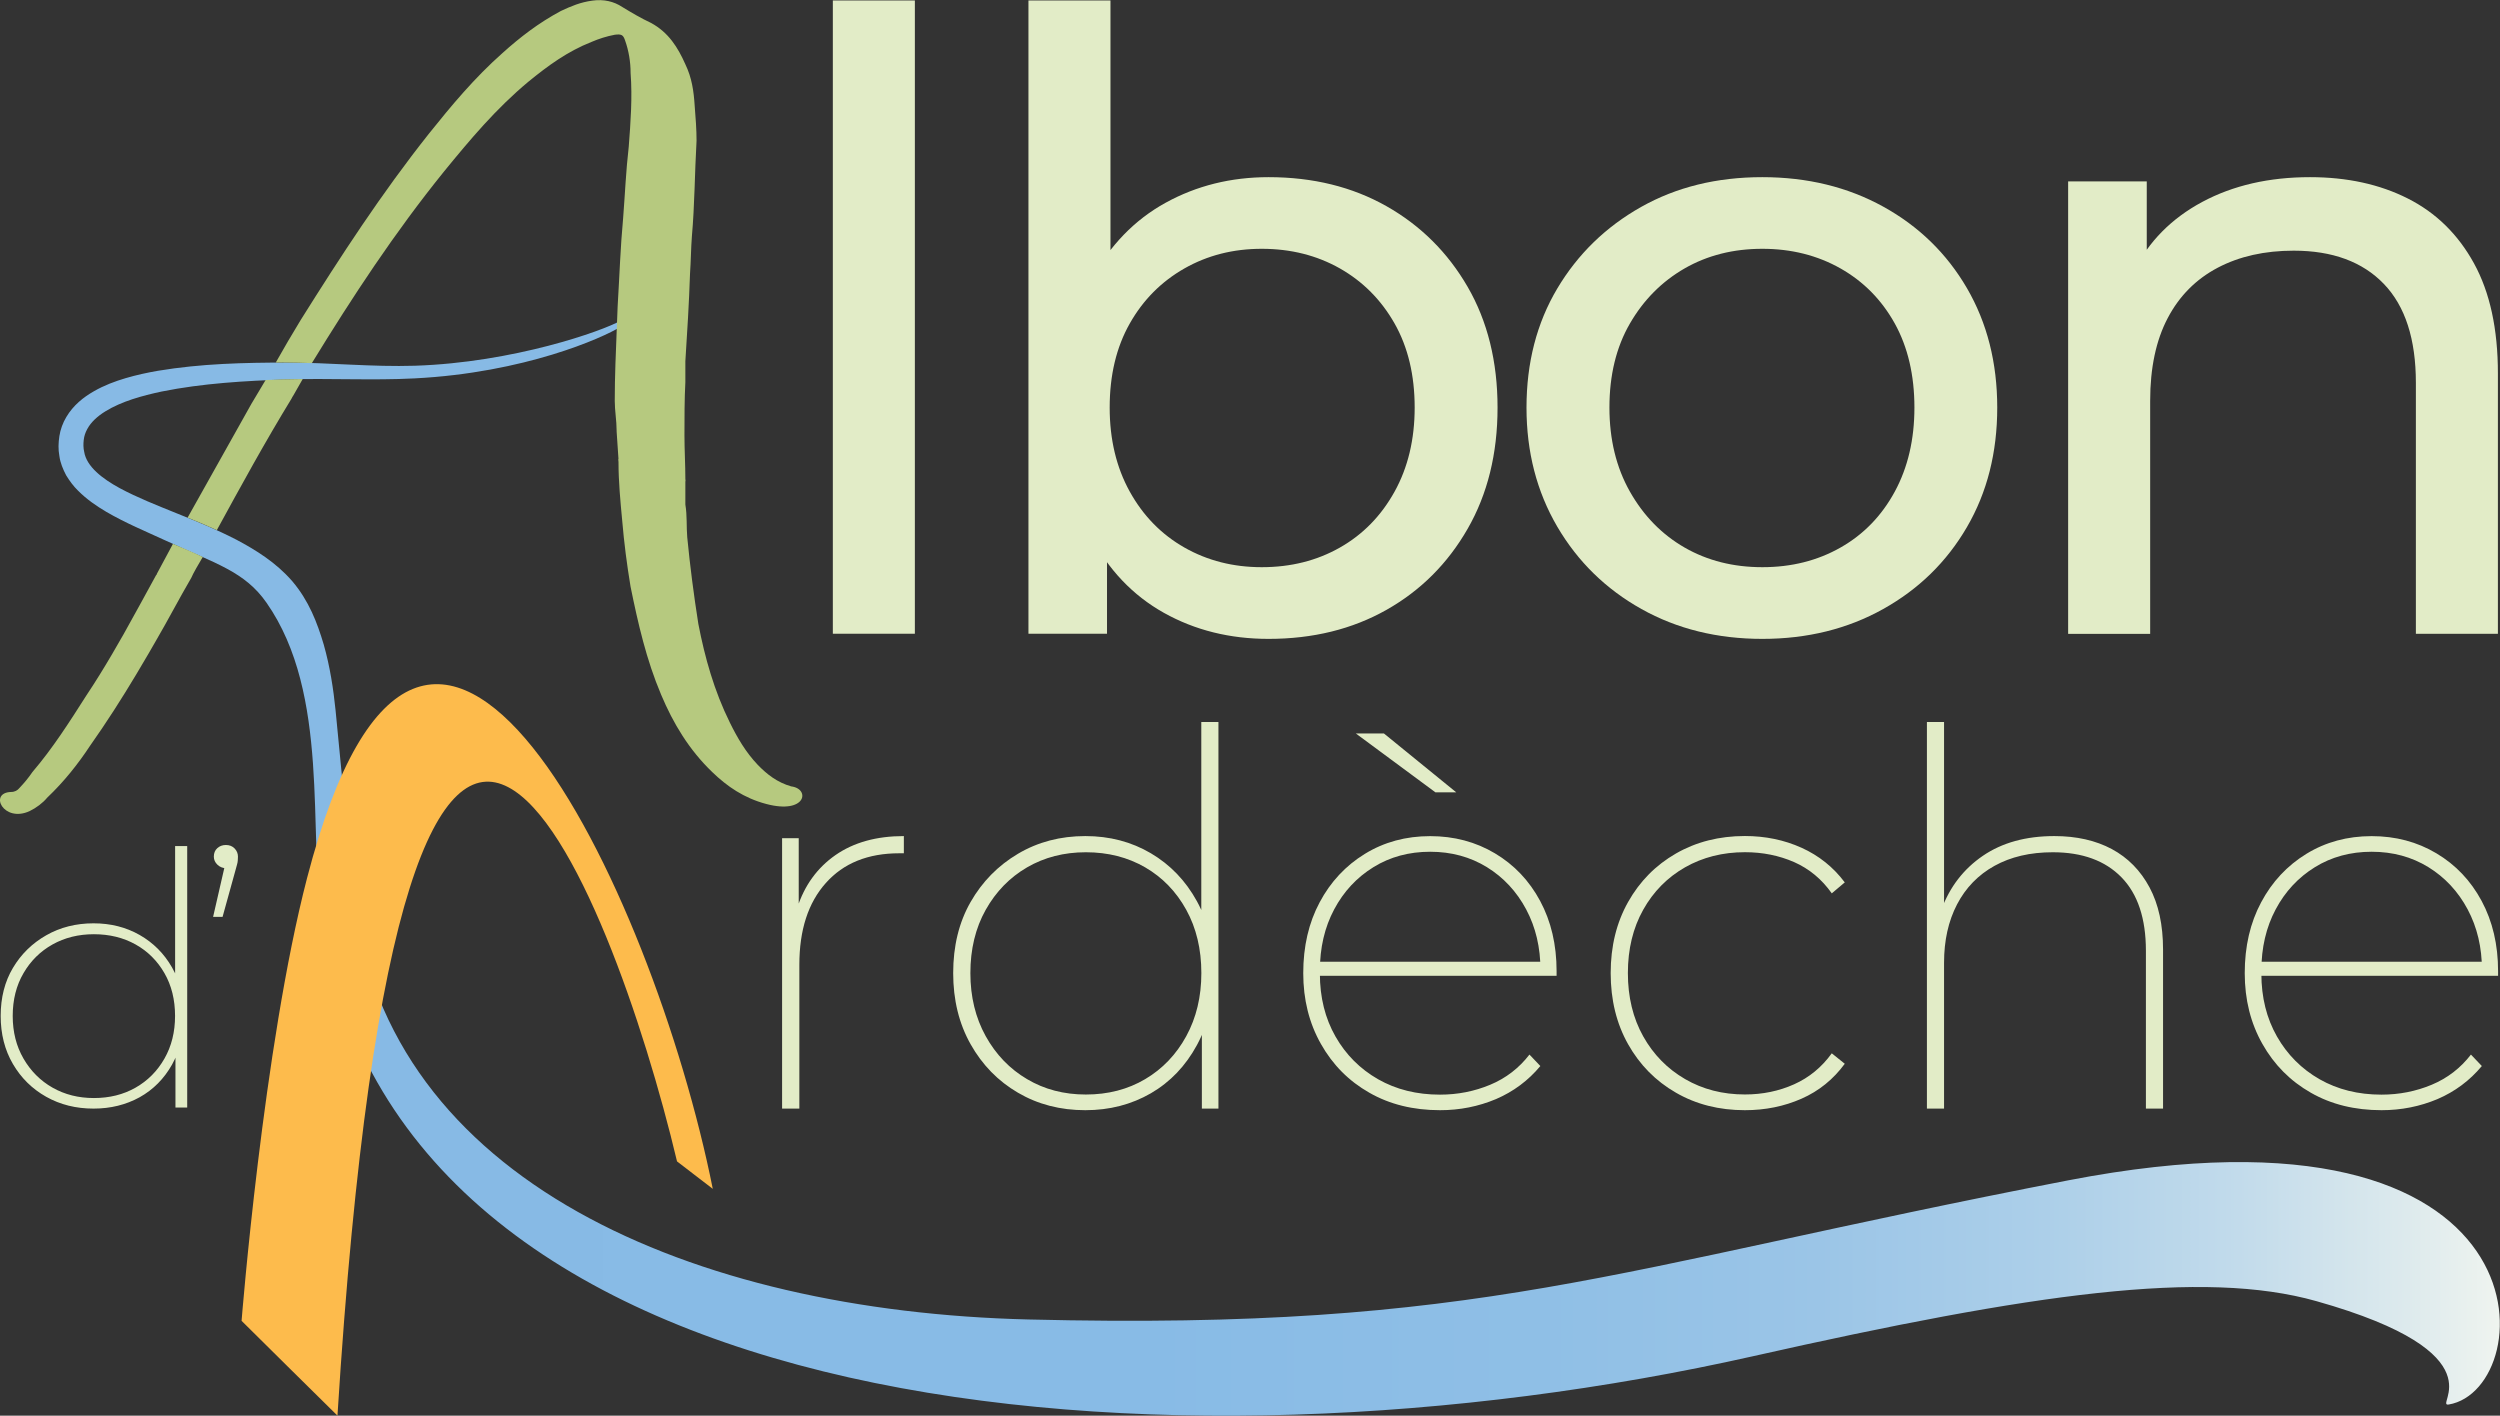 <?xml version="1.0" encoding="utf-8"?>
<!-- Generator: Adobe Illustrator 28.3.0, SVG Export Plug-In . SVG Version: 6.00 Build 0)  -->
<svg version="1.1" id="LOGO_CMJN_FOND_CLAIR" xmlns="http://www.w3.org/2000/svg" xmlns:xlink="http://www.w3.org/1999/xlink"
	 x="0px" y="0px" viewBox="0 0 440.42 249.4" style="enable-background:new 0 0 440.42 249.4;" xml:space="preserve">
<rect x="0" y="0" width="440.42" height="249.4" fill="#333333" stroke="none"/>
<style type="text/css">
	.st0{display:none;fill:#34535A;}
	.st1{fill:url(#Rivière_00000121280475492211706320000010564014437671299749_);}
	.st2{fill:#B6C97F;}
	.st3{fill:#FDBB4C;}
	.st4{fill:#E2ECC7;}
</style>
<polygon class="st0" points="477.06,279.78 -29.06,279.78 -30.01,-31.2 476.11,-31.2 "/>
<linearGradient id="Rivière_00000133490766660402529880000017362441372309513348_" gradientUnits="userSpaceOnUse" x1="10.316" y1="152.927" x2="440.396" y2="152.927">
	<stop  offset="0" style="stop-color:#87BAE5"/>
	<stop  offset="0.446" style="stop-color:#88BBE6"/>
	<stop  offset="0.606" style="stop-color:#8FBFE6"/>
	<stop  offset="0.721" style="stop-color:#9BC5E7"/>
	<stop  offset="0.814" style="stop-color:#ACCFE9"/>
	<stop  offset="0.893" style="stop-color:#C2DBEB"/>
	<stop  offset="0.962" style="stop-color:#DDEAED"/>
	<stop  offset="1" style="stop-color:#EFF4EF"/>
</linearGradient>
<path id="Rivière_00000091013066893129988760000015581338904836009914_" style="fill:url(#Rivière_00000133490766660402529880000017362441372309513348_);" d="
	M109.4,56.46c-3.23,1.86-18.98,7.41-36.3,7.97c-7.49,0.24-15-0.55-22.54-0.56c-7.54,0.01-15.12,0.18-22.73,1.45
	c-1.9,0.33-3.8,0.74-5.7,1.3c-1.89,0.56-3.79,1.27-5.61,2.32c-1.81,1.03-3.62,2.46-4.84,4.53c-0.61,1.02-1.04,2.18-1.22,3.36
	c-0.18,1.19-0.22,2.31,0,3.51c0.16,1.21,0.64,2.34,1.19,3.39c0.61,1,1.3,1.93,2.08,2.69c1.55,1.56,3.26,2.72,4.98,3.74
	c3.45,2.01,6.98,3.46,10.38,5.03c9.03,4.15,14.03,5.51,17.86,10.99c11.3,16.17,7.26,40.57,9.8,56.48
	c14.13,88.51,149.28,99.4,252.09,76.26c49.46-11.14,79.32-15.32,99.23-9.7c32.86,9.27,20.55,18.68,23.32,18.21
	c16.17-2.72,19.23-56.17-67.04-39.49c-81.12,15.68-103.08,26.48-183.17,24.51c-59.2-1.45-112.95-24.43-118.81-74.08
	c-0.4-3.39-2.48-25.48-3.25-33.19c-0.39-3.85-0.99-7.75-2.09-11.63c-1.15-3.87-2.61-7.71-5.55-11.17c-2.87-3.29-6.38-5.47-9.85-7.31
	c-3.49-1.8-7.05-3.25-10.53-4.65c-3.48-1.41-6.92-2.76-10.02-4.43c-3.04-1.66-5.84-3.79-6.25-6.4c-0.16-0.64-0.16-1.43-0.08-2.08
	c0.07-0.68,0.29-1.32,0.62-1.92c0.64-1.21,1.81-2.28,3.22-3.14c2.83-1.74,6.39-2.73,9.92-3.48c7.16-1.44,14.64-1.88,22.08-2.13
	c7.46-0.23,14.96,0.21,22.46-0.18c19.33-0.99,33.09-7.11,36.29-9.1L109.4,56.46z"/>
<g id="Montagne">
	<path class="st2" d="M27.64,101.08c0,0,0,0.14-0.16,0.28c-1.9,3.46-3.76,6.91-5.69,10.34l-2.03,3.52
		c-1.45,2.47-2.95,4.91-4.56,7.32c-2.95,4.63-5.89,9.26-9.49,13.47c-0.66,0.98-1.47,1.96-2.29,2.81c-0.33,0.42-0.82,0.7-1.47,0.7
		c-4,0.12-1.32,5.48,3.27,3.37c1.15-0.56,2.29-1.4,3.11-2.38c2.95-2.81,5.4-5.89,7.53-9.12c2.91-4.12,5.58-8.31,8.13-12.56
		l2.18-3.69c0.44-0.75,0.87-1.51,1.31-2.27c2.13-3.65,4.09-7.43,6.22-11.08c0.24-0.62,1.4-2.64,2.02-3.66
		c-1.68-0.84-3.49-1.54-5.25-2.32L27.64,101.08z"/>
	<path class="st2" d="M46.79,66.95l-2.26,3.79c-0.07,0.12-0.14,0.23-0.2,0.33L33.05,91.19c1.71,0.7,3.44,1.41,5.15,2.2
		c4.28-7.84,8.46-15.48,13.16-23.17c0.09-0.21,0.2-0.38,0.31-0.54l1.66-2.91c-1.14,0.01-2.27,0.03-3.41,0.06
		C48.88,66.86,47.83,66.9,46.79,66.95z"/>
	<path class="st2" d="M54.94,63.97c7.11-11.61,14.54-22.94,23.26-33.73c4.58-5.61,9.16-11.08,14.89-15.85
		c3.44-2.81,6.87-5.33,11.13-7.01c1.31-0.56,2.62-0.98,4.09-1.26c1.15-0.14,1.47,0,1.8,0.98c0.65,1.82,0.98,3.79,0.98,5.75
		c0.33,4.35,0,8.7-0.33,13.04c-0.49,4.21-0.65,8.28-0.98,12.48c-0.48,5.11-0.65,10.35-0.97,15.59l-0.11,2.83c0,0.02,0,0.04,0,0.06
		l-0.03,0.7c0,0,0,0,0,0c-0.17,4.36-0.37,8.73-0.37,13.09c0,1.68,0.33,3.51,0.33,5.19c0,0.06,0,0.12,0,0.18l0.33,4.91l-0.06-0.01
		c0.04,0.17,0.06,0.35,0.06,0.54c0,3.37,0.33,6.87,0.65,10.24c0.33,3.93,0.82,7.71,1.47,11.64c1.31,6.45,2.78,12.9,5.4,19.08
		c2.13,5.05,4.91,9.68,9,13.61c2.62,2.53,5.58,4.57,9.49,5.61c7.06,1.89,7.82-2.67,4.42-3.09c-2.45-0.7-4.25-2.1-5.89-3.79
		c-2.13-2.24-3.6-4.77-4.91-7.43c-2.78-5.61-4.42-11.5-5.56-17.39c-0.82-5.19-1.47-10.24-1.96-15.29c-0.16-1.82,0-3.79-0.33-5.75
		v-4.03l0.03-0.23c-0.01-0.08-0.03-0.15-0.03-0.23c0-2.52-0.16-5.19-0.16-7.71c0-3.09,0-6.31,0.16-9.4c0-1.12,0-2.38,0-3.65
		c0.33-5.19,0.65-10.24,0.82-15.43c0.16-2.24,0.16-4.35,0.33-6.59c0.49-5.47,0.49-11.08,0.82-16.83c0-1.96-0.16-4.07-0.33-6.17
		c-0.16-2.53-0.49-4.91-1.64-7.29c-1.31-2.95-2.95-5.61-6.05-7.29c-1.8-0.84-3.44-1.82-5.07-2.81c-1.47-0.98-3.27-1.4-5.24-1.12
		c-2.13,0.28-3.76,0.98-5.56,1.82c-3.93,2.1-7.2,4.63-10.31,7.43c-4.91,4.35-9,9.26-12.93,14.17C67.24,34.03,60.04,45.11,53,56.33
		c-1.56,2.56-3,5.01-4.42,7.54c0.43,0,0.87-0.01,1.3-0.01C51.57,63.87,53.26,63.91,54.94,63.97z"/>
</g>
<path id="Pont" class="st3" d="M54.09,154.7c21.21-81.72,60.96,2.06,71.48,54.74l-6.3-4.84c-11.38-47.9-48.05-142.87-59.82,44.79
	c0,0.03-16.89-16.7-16.89-16.7S46.38,184.39,54.09,154.7z"/>
<g>
	<path class="st4" d="M146.72,111.65V0.08h14.45v111.56H146.72z"/>
	<path class="st4" d="M181.18,111.65V0.08h14.45v53.08l-1.51,18.49l0.9,18.49v21.5H181.18z M223.48,112.55
		c-6.83,0-12.97-1.53-18.44-4.59c-5.47-3.06-9.78-7.59-12.94-13.61c-3.16-6.01-4.74-13.53-4.74-22.55c0-9.02,1.63-16.54,4.89-22.55
		c3.26-6.01,7.62-10.52,13.09-13.53c5.47-3.01,11.51-4.51,18.14-4.51c7.83,0,14.75,1.71,20.77,5.11c6.02,3.41,10.79,8.15,14.3,14.21
		c3.51,6.07,5.27,13.16,5.27,21.28c0,8.12-1.76,15.24-5.27,21.35c-3.51,6.12-8.28,10.88-14.3,14.28
		C238.23,110.84,231.31,112.55,223.48,112.55z M222.28,99.92c5.12,0,9.71-1.15,13.77-3.46c4.06-2.3,7.27-5.59,9.63-9.85
		c2.36-4.26,3.54-9.2,3.54-14.81c0-5.71-1.18-10.65-3.54-14.81c-2.36-4.16-5.57-7.39-9.63-9.7c-4.06-2.3-8.66-3.46-13.77-3.46
		c-5.02,0-9.56,1.15-13.62,3.46c-4.06,2.31-7.28,5.54-9.63,9.7c-2.36,4.16-3.54,9.1-3.54,14.81c0,5.61,1.18,10.55,3.54,14.81
		c2.36,4.26,5.57,7.54,9.63,9.85C212.72,98.77,217.26,99.92,222.28,99.92z"/>
	<path class="st4" d="M310.47,112.55c-7.93,0-15.03-1.75-21.3-5.26c-6.27-3.51-11.21-8.34-14.83-14.51
		c-3.61-6.17-5.42-13.16-5.42-20.97c0-7.92,1.81-14.91,5.42-20.98c3.61-6.06,8.53-10.85,14.75-14.36
		c6.22-3.51,13.34-5.26,21.37-5.26c7.93,0,15.03,1.73,21.3,5.19c6.27,3.46,11.19,8.25,14.75,14.36c3.56,6.12,5.34,13.13,5.34,21.05
		c0,7.92-1.78,14.94-5.34,21.05c-3.56,6.12-8.48,10.93-14.75,14.43C325.5,110.79,318.4,112.55,310.47,112.55z M310.47,99.92
		c5.12,0,9.71-1.15,13.77-3.46c4.06-2.3,7.25-5.59,9.56-9.85c2.31-4.26,3.46-9.2,3.46-14.81c0-5.71-1.16-10.65-3.46-14.81
		c-2.31-4.16-5.49-7.39-9.56-9.7c-4.06-2.3-8.66-3.46-13.77-3.46s-9.68,1.15-13.7,3.46c-4.01,2.31-7.22,5.54-9.63,9.7
		c-2.41,4.16-3.61,9.1-3.61,14.81c0,5.61,1.2,10.55,3.61,14.81c2.41,4.26,5.62,7.54,9.63,9.85
		C300.79,98.77,305.36,99.92,310.47,99.92z"/>
	<path class="st4" d="M406.95,31.21c6.52,0,12.27,1.25,17.23,3.76c4.97,2.51,8.85,6.31,11.66,11.43c2.81,5.11,4.21,11.58,4.21,19.4
		v45.86h-14.45v-44.2c0-7.72-1.88-13.53-5.64-17.44c-3.76-3.91-9.06-5.86-15.88-5.86c-5.12,0-9.58,1-13.4,3.01
		c-3.81,2.01-6.75,4.96-8.8,8.87c-2.06,3.91-3.09,8.77-3.09,14.58v41.05h-14.45V31.96h13.85v21.5l-2.26-5.71
		c2.61-5.21,6.62-9.27,12.04-12.18C393.41,32.66,399.73,31.21,406.95,31.21z"/>
</g>
<g>
	<path class="st4" d="M16.48,195.3c-3.09,0-5.87-0.69-8.34-2.08c-2.47-1.39-4.42-3.31-5.86-5.77c-1.44-2.46-2.16-5.29-2.16-8.47
		c0-3.23,0.72-6.05,2.16-8.47c1.44-2.42,3.39-4.33,5.86-5.74c2.47-1.41,5.25-2.11,8.34-2.11c3.01,0,5.71,0.68,8.12,2.05
		c2.4,1.37,4.3,3.27,5.7,5.71c1.4,2.44,2.09,5.3,2.09,8.57c0,3.23-0.7,6.08-2.09,8.57c-1.4,2.48-3.3,4.4-5.7,5.74
		C22.19,194.63,19.48,195.3,16.48,195.3z M16.54,193.44c2.75,0,5.2-0.61,7.34-1.83c2.15-1.22,3.84-2.93,5.09-5.12
		c1.25-2.19,1.87-4.7,1.87-7.51c0-2.86-0.62-5.37-1.87-7.54c-1.25-2.17-2.94-3.86-5.09-5.06c-2.15-1.2-4.6-1.8-7.34-1.8
		c-2.71,0-5.13,0.6-7.28,1.8s-3.86,2.89-5.12,5.06c-1.27,2.17-1.9,4.69-1.9,7.54c0,2.81,0.63,5.32,1.9,7.51
		c1.27,2.19,2.97,3.9,5.12,5.12C11.41,192.83,13.83,193.44,16.54,193.44z M30.91,195.11v-11.3l0.58-4.9l-0.64-4.9v-24.96h2.13v46.06
		H30.91z"/>
	<path class="st4" d="M37.54,161.53l2.25-9.81l0.13,1.24c-0.64,0-1.18-0.21-1.61-0.62c-0.43-0.41-0.64-0.89-0.64-1.43
		c0-0.62,0.2-1.12,0.61-1.49c0.41-0.37,0.91-0.56,1.51-0.56c0.64,0,1.16,0.21,1.55,0.62c0.39,0.41,0.58,0.89,0.58,1.43
		c0,0.21-0.01,0.43-0.03,0.68c-0.02,0.25-0.06,0.49-0.13,0.71s-0.14,0.51-0.23,0.84l-2.32,8.38H37.54z"/>
</g>
<g>
	<path class="st4" d="M137.78,195.3v-47.64h2.93v13.13l-0.27-0.83c1.28-3.98,3.53-7.08,6.74-9.32c3.21-2.23,7.22-3.35,12.05-3.35
		v3.03c-0.12,0-0.26,0-0.41,0c-0.15,0-0.29,0-0.41,0c-5.5,0-9.81,1.74-12.92,5.23c-3.12,3.49-4.67,8.29-4.67,14.41v25.34H137.78z"/>
	<path class="st4" d="M191.2,195.58c-4.4,0-8.35-1.02-11.87-3.08c-3.51-2.05-6.29-4.9-8.34-8.54c-2.05-3.64-3.07-7.82-3.07-12.53
		c0-4.77,1.02-8.95,3.07-12.53c2.05-3.58,4.83-6.41,8.34-8.49c3.51-2.08,7.47-3.12,11.87-3.12c4.28,0,8.12,1.01,11.55,3.03
		c3.42,2.02,6.12,4.83,8.11,8.45c1.98,3.61,2.98,7.83,2.98,12.67c0,4.77-0.99,9-2.98,12.67c-1.99,3.67-4.69,6.5-8.11,8.49
		C199.32,194.58,195.48,195.58,191.2,195.58z M191.29,192.82c3.91,0,7.39-0.9,10.45-2.71c3.05-1.8,5.47-4.33,7.24-7.57
		c1.77-3.24,2.66-6.95,2.66-11.11c0-4.22-0.89-7.94-2.66-11.15c-1.77-3.21-4.19-5.71-7.24-7.48c-3.06-1.77-6.54-2.66-10.45-2.66
		c-3.85,0-7.3,0.89-10.35,2.66c-3.06,1.78-5.48,4.27-7.29,7.48c-1.8,3.21-2.7,6.93-2.7,11.15c0,4.16,0.9,7.86,2.7,11.11
		c1.8,3.24,4.23,5.77,7.29,7.57C183.99,191.92,187.44,192.82,191.29,192.82z M211.73,195.3v-16.71l0.82-7.25l-0.92-7.25v-36.9h3.02
		v68.11H211.73z"/>
	<path class="st4" d="M253.69,195.58c-4.71,0-8.86-1.02-12.46-3.08c-3.61-2.05-6.45-4.91-8.52-8.58c-2.08-3.67-3.12-7.83-3.12-12.48
		c0-4.71,0.96-8.87,2.89-12.48c1.92-3.61,4.58-6.46,7.97-8.54c3.39-2.08,7.22-3.12,11.5-3.12c4.22,0,8.02,1.01,11.41,3.03
		s6.05,4.82,7.97,8.4c1.92,3.58,2.89,7.7,2.89,12.35c0,0.12,0,0.26,0,0.41c0,0.15,0,0.29,0,0.41h-42.61v-2.48h40.96l-1.19,1.47
		c0-3.98-0.84-7.54-2.52-10.69c-1.68-3.15-3.99-5.63-6.92-7.44c-2.93-1.8-6.26-2.71-9.99-2.71c-3.73,0-7.06,0.9-9.99,2.71
		c-2.93,1.81-5.24,4.28-6.92,7.44c-1.68,3.15-2.52,6.75-2.52,10.79v0.55c0,4.16,0.92,7.85,2.75,11.06c1.83,3.21,4.34,5.72,7.51,7.53
		c3.18,1.81,6.81,2.71,10.9,2.71c3.12,0,6.06-0.58,8.84-1.74c2.78-1.16,5.09-2.94,6.92-5.32l1.92,2.02
		c-2.14,2.57-4.75,4.51-7.83,5.83C260.46,194.92,257.18,195.58,253.69,195.58z M252.87,139.58l-14.02-10.37h4.95l12.74,10.37H252.87
		z"/>
	<path class="st4" d="M307.39,195.58c-4.52,0-8.57-1.02-12.14-3.08c-3.57-2.05-6.38-4.9-8.43-8.54c-2.05-3.64-3.07-7.82-3.07-12.53
		c0-4.71,1.02-8.89,3.07-12.53c2.05-3.64,4.86-6.49,8.43-8.54c3.57-2.05,7.62-3.08,12.14-3.08c3.6,0,6.93,0.69,9.99,2.07
		c3.05,1.38,5.59,3.41,7.61,6.1l-2.29,1.93c-1.77-2.51-3.99-4.34-6.64-5.51c-2.66-1.16-5.54-1.74-8.66-1.74
		c-3.91,0-7.42,0.89-10.54,2.66c-3.12,1.78-5.58,4.27-7.38,7.48c-1.8,3.21-2.7,6.93-2.7,11.15s0.9,7.94,2.7,11.15
		c1.8,3.21,4.26,5.72,7.38,7.53c3.12,1.81,6.63,2.71,10.54,2.71c3.12,0,6-0.6,8.66-1.79c2.66-1.19,4.87-3.01,6.64-5.46l2.29,1.84
		c-2.02,2.75-4.55,4.8-7.61,6.15C314.32,194.9,311,195.58,307.39,195.58z"/>
	<path class="st4" d="M361.91,147.29c3.91,0,7.29,0.77,10.13,2.29c2.84,1.53,5.05,3.78,6.64,6.75c1.59,2.97,2.38,6.62,2.38,10.97v28
		h-3.02v-27.81c0-5.69-1.44-10.01-4.31-12.94c-2.87-2.94-6.9-4.41-12.1-4.41c-3.97,0-7.39,0.8-10.26,2.39
		c-2.87,1.59-5.07,3.86-6.6,6.79c-1.53,2.94-2.29,6.37-2.29,10.28v25.7h-3.02v-68.11h3.02v33.87l-0.46-0.83
		c1.47-3.98,3.89-7.13,7.29-9.46C352.71,148.45,356.9,147.29,361.91,147.29z"/>
	<path class="st4" d="M419.55,195.58c-4.71,0-8.86-1.02-12.46-3.08c-3.6-2.05-6.45-4.91-8.52-8.58c-2.08-3.67-3.12-7.83-3.12-12.48
		c0-4.71,0.96-8.87,2.89-12.48c1.92-3.61,4.58-6.46,7.97-8.54c3.39-2.08,7.22-3.12,11.5-3.12c4.22,0,8.02,1.01,11.41,3.03
		c3.39,2.02,6.05,4.82,7.97,8.4c1.92,3.58,2.89,7.7,2.89,12.35c0,0.12,0,0.26,0,0.41c0,0.15,0,0.29,0,0.41h-42.61v-2.48h40.96
		l-1.19,1.47c0-3.98-0.84-7.54-2.52-10.69c-1.68-3.15-3.99-5.63-6.92-7.44c-2.93-1.8-6.26-2.71-9.99-2.71
		c-3.73,0-7.06,0.9-9.99,2.71c-2.93,1.81-5.24,4.28-6.92,7.44c-1.68,3.15-2.52,6.75-2.52,10.79v0.55c0,4.16,0.92,7.85,2.75,11.06
		s4.34,5.72,7.51,7.53c3.18,1.81,6.81,2.71,10.9,2.71c3.12,0,6.06-0.58,8.84-1.74c2.78-1.16,5.09-2.94,6.92-5.32l1.92,2.02
		c-2.14,2.57-4.75,4.51-7.83,5.83C426.32,194.92,423.04,195.58,419.55,195.58z"/>
</g>
</svg>

